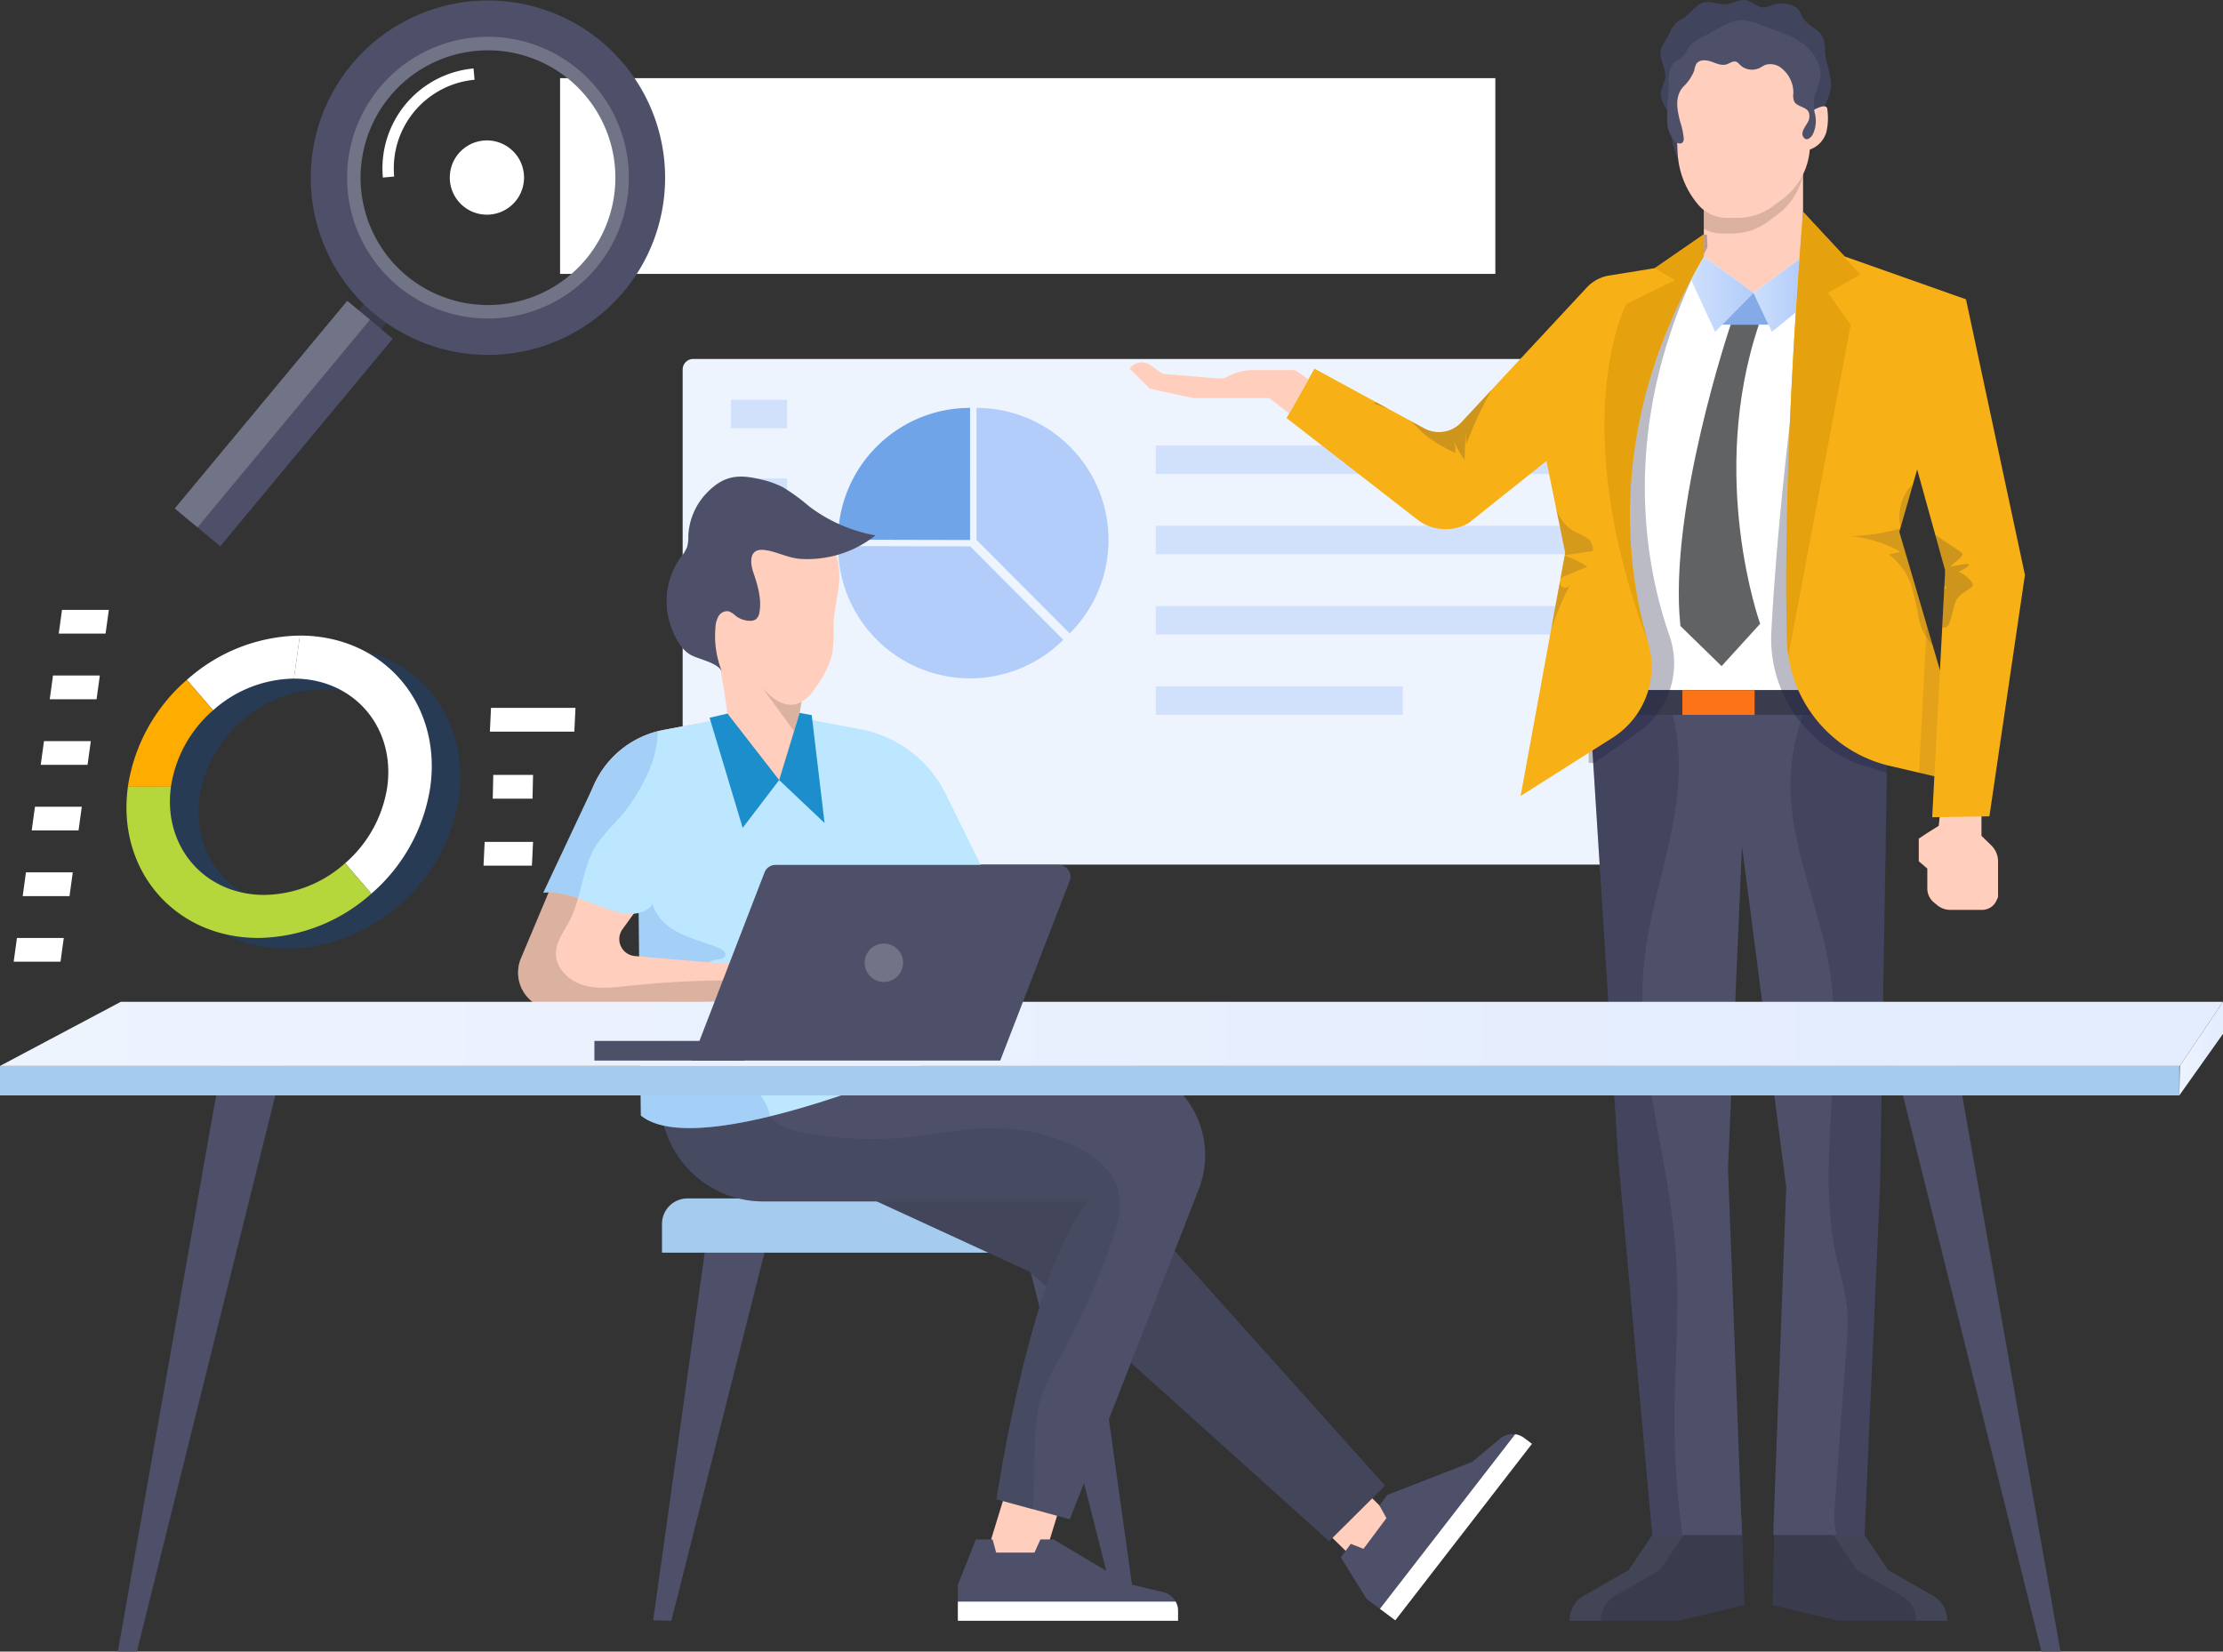 <svg xmlns="http://www.w3.org/2000/svg" xmlns:xlink="http://www.w3.org/1999/xlink" width="416.519" height="309.483" viewBox="0 0 416.519 309.483"><rect x="0" y="0" width="416.519" height="309.483" fill="#333333" stroke="none"/><defs><linearGradient id="linear-gradient" y1="0.5" x2="1" y2="0.5" gradientUnits="objectBoundingBox"><stop offset="0" stop-color="#cedffc"></stop><stop offset="1" stop-color="#b3cdfa"></stop></linearGradient><linearGradient id="linear-gradient-3" y1="0.5" x2="1" y2="0.5" gradientUnits="objectBoundingBox"><stop offset="0" stop-color="#eef4fe"></stop><stop offset="0.848" stop-color="#e4edfe"></stop></linearGradient></defs><g id="wllb3" transform="translate(-305.506 -293.659)"><g id="Group_12416" data-name="Group 12416" transform="translate(244.921 293.659)"><g id="Group_626" data-name="Group 626" transform="translate(0 0)"><g id="Group_605" data-name="Group 605" transform="translate(188.494 67.261)"><rect id="Rectangle_541" data-name="Rectangle 541" width="180.779" height="94.748" rx="1.96" fill="#eef4fe"></rect><rect id="Rectangle_542" data-name="Rectangle 542" width="10.51" height="5.333" transform="translate(9.05 7.669)" fill="#d1e1fc"></rect><rect id="Rectangle_543" data-name="Rectangle 543" width="80.761" height="5.333" transform="translate(88.645 16.214)" fill="#d1e1fc"></rect><rect id="Rectangle_544" data-name="Rectangle 544" width="80.761" height="5.333" transform="translate(88.645 31.255)" fill="#d1e1fc"></rect><rect id="Rectangle_545" data-name="Rectangle 545" width="80.761" height="5.333" transform="translate(88.645 46.297)" fill="#d1e1fc"></rect><rect id="Rectangle_546" data-name="Rectangle 546" width="46.274" height="5.333" transform="translate(88.645 61.339)" fill="#d1e1fc"></rect><rect id="Rectangle_547" data-name="Rectangle 547" width="10.51" height="5.333" transform="translate(9.05 22.397)" fill="#d1e1fc"></rect><rect id="Rectangle_548" data-name="Rectangle 548" width="10.51" height="5.333" transform="translate(9.05 37.125)" fill="#d1e1fc"></rect><rect id="Rectangle_549" data-name="Rectangle 549" width="10.51" height="5.333" transform="translate(9.05 51.852)" fill="#d1e1fc"></rect><rect id="Rectangle_550" data-name="Rectangle 550" width="10.51" height="5.333" transform="translate(9.05 66.58)" fill="#d1e1fc"></rect><rect id="Rectangle_551" data-name="Rectangle 551" width="10.51" height="5.333" transform="translate(9.05 81.308)" fill="#d1e1fc"></rect><g id="Group_604" data-name="Group 604" transform="translate(29.115 9.171)"><path id="Path_1595" data-name="Path 1595" d="M4493.047,236.942V261.68l.013.013,17.455,17.5a24.653,24.653,0,0,0,7.268-17.442c0-.025,0-.049,0-.073A24.739,24.739,0,0,0,4493.047,236.942Z" transform="translate(-4467.107 -236.942)" fill="#b3cdfa"></path><path id="Path_1596" data-name="Path 1596" d="M4455.212,244.165a24.653,24.653,0,0,0-7.268,17.468l24.735.06V236.942A24.656,24.656,0,0,0,4455.212,244.165Z" transform="translate(-4447.942 -236.942)" fill="#70a4e9"></path><path id="Path_1597" data-name="Path 1597" d="M4472.689,282.027h-.013l-24.735-.06c0,.016,0,.032,0,.047a24.737,24.737,0,0,0,42.207,17.515Z" transform="translate(-4447.938 -256.075)" fill="#b3cdfa"></path></g></g><g id="Group_617" data-name="Group 617" transform="translate(272.26 0)"><path id="Path_1605" data-name="Path 1605" d="M4769.634,602.049l4.43,6.576,8.425,4.825a5.233,5.233,0,0,1,2.631,4.54v.134h-20.336l-12.406-2.94.451-16.058Z" transform="translate(-4631.958 -314.416)" fill="#3a3c4e"></path><path id="Path_1606" data-name="Path 1606" d="M4701.793,602.049l-4.431,6.576-8.424,4.825a5.232,5.232,0,0,0-2.631,4.54v.134h20.336l12.406-2.94-.451-16.058Z" transform="translate(-4603.882 -314.416)" fill="#3a3c4e"></path><path id="Path_1607" data-name="Path 1607" d="M4694.783,613.451l8.425-4.825,4.43-6.576,10.988-1.911-.028-1.011-16.805,2.922-4.431,6.576-8.424,4.825a5.232,5.232,0,0,0-2.631,4.54v.134h5.845v-.134A5.233,5.233,0,0,1,4694.783,613.451Z" transform="translate(-4603.882 -314.416)" fill="#9496a4" opacity="0.1"></path><path id="Path_1608" data-name="Path 1608" d="M4776.954,613.451l-8.424-4.825-4.43-6.576-10.989-1.911.028-1.011,16.807,2.922,4.429,6.576,8.425,4.825a5.232,5.232,0,0,1,2.633,4.54v.134h-5.846v-.134A5.231,5.231,0,0,0,4776.954,613.451Z" transform="translate(-4632.269 -314.416)" fill="#9496a4" opacity="0.1"></path><path id="Path_1609" data-name="Path 1609" d="M4744.733,279.439h-52.251V203.061l21.6-22.669,30.655,6.113Z" transform="translate(-4606.506 -136.48)" fill="#fff"></path><path id="Path_1610" data-name="Path 1610" d="M4692.482,328.911l5.6,88.321,6.332,69.993h16.806l-2.614-68.684,2.614-60.4,8.294,63.929-2.449,65.157h17.114l2.9-65.157,1.544-93.157Z" transform="translate(-4606.506 -199.592)" fill="#4d5068"></path><path id="Path_1611" data-name="Path 1611" d="M4692.766,331.476l5.439,85.756,6.333,69.993h5.67a148.5,148.5,0,0,1-1.5-19.51c-.117-11.168,1.024-22.353.226-33.494-1.312-18.3-7.833-36.326-5.892-54.571.972-9.14,4.043-17.925,5.593-26.985,1.358-7.944,1.409-16.534-1.932-23.754h-8.211Z" transform="translate(-4606.627 -199.592)" fill="#191c3c" opacity="0.2"></path><path id="Path_1612" data-name="Path 1612" d="M4775.043,422.068l1.543-93.157h-13.866a38.073,38.073,0,0,0-4.451,17.835c.01,11.682,5.369,22.66,7.266,34.187,2.965,18.022-2.612,36.8,1.4,54.615a73.531,73.531,0,0,1,1.946,9.172,42.965,42.965,0,0,1-.126,7.166q-1.089,14.834-2.179,29.667a15.8,15.8,0,0,0,.314,5.671h5.248Z" transform="translate(-4634.462 -199.592)" fill="#191c3c" opacity="0.2"></path><path id="Path_1613" data-name="Path 1613" d="M4811.808,368.846v4.328l1.831,1.786a4.225,4.225,0,0,1,1.279,3.029v6.666l-.287.642a2.962,2.962,0,0,1-2.708,1.76h-5.955a3.839,3.839,0,0,1-2.429-.867l-.627-.514a3.4,3.4,0,0,1-1.249-2.635v-3.726l-1.6-1.363v-4.243l1.6-1.068,2.135-1.335.268-2.46Z" transform="translate(-4652.221 -216.561)" fill="#ffcebd"></path><rect id="Rectangle_574" data-name="Rectangle 574" width="52.369" height="4.64" transform="translate(85.976 129.32)" fill="#3a3c4e"></rect><rect id="Rectangle_575" data-name="Rectangle 575" width="13.531" height="4.64" transform="translate(103.55 129.32)" fill="#fc7318"></rect><path id="Path_1614" data-name="Path 1614" d="M4748.627,176.084l-9.3,6.82-9.295-6.82V160.509h18.591Z" transform="translate(-4622.464 -128.031)" fill="#ffcebd"></path><g id="Group_612" data-name="Group 612" transform="translate(99.451)"><path id="Path_1615" data-name="Path 1615" d="M4724.055,160.263c-.015-.02-.024-.043-.039-.063l-.165-.094Z" transform="translate(-4719.287 -127.86)" fill="#41445d"></path><path id="Path_1616" data-name="Path 1616" d="M4747.827,119.152c-.234-1.868-.959-3.658-1.087-5.536a7.779,7.779,0,0,0-.308-2.4c-.725-1.8-3.14-2.384-4.016-4.115a8.733,8.733,0,0,0-.551-1.158,2.663,2.663,0,0,0-1.188-.854,5.5,5.5,0,0,0-3.9-.1,5.139,5.139,0,0,1-1.469.435c-1.222.05-2.157-1.139-3.36-1.359-1.281-.235-2.495.667-3.792.777-1.559.132-3.215-.875-4.618-.182-1.312.649-2.234,2.121-3.543,2.9a4.733,4.733,0,0,0-2.347,2.6c-.559,1.282-1.73,2.43-1.737,3.863-.008,1.62,1.129,3.066.864,4.72-.129.81-.6,1.531-.755,2.337-.332,1.732.81,2.738,1.387,4.193a16.106,16.106,0,0,1,.485,3.661,15.853,15.853,0,0,0,2.749,7.429,23.246,23.246,0,0,0,6.9,3.059,23.835,23.835,0,0,0,6.057.189c2.549-.139,5.358-.39,7.126-2.231a10.214,10.214,0,0,0,1.608-2.512l1.81-3.549a19.427,19.427,0,0,0,1.25-2.806,19.748,19.748,0,0,0,.568-2.451C4746.49,123.6,4748.165,121.852,4747.827,119.152Z" transform="translate(-4715.915 -104.032)" fill="#41445d"></path></g><path id="Path_1617" data-name="Path 1617" d="M4763.811,139.46s2.742-1.638,2.742-.176a11.675,11.675,0,0,1-.167,4.165,4.933,4.933,0,0,1-3.128,3.337h0l-1.739-4.46Z" transform="translate(-4635.842 -118.754)" fill="#ffcebd"></path><path id="Path_1618" data-name="Path 1618" d="M4730.036,170.91a6.968,6.968,0,0,0,3.313.87h2.044a11.064,11.064,0,0,0,6.59-2.176l1.8-1.334a12.747,12.747,0,0,0,4.846-7.507v-.254h-18.591Z" transform="translate(-4622.464 -128.031)" fill="#a58877" opacity="0.4"></path><path id="Path_1619" data-name="Path 1619" d="M4720.659,127.514l.476,9.319a16.237,16.237,0,0,0,3.868,9.714h0a7,7,0,0,0,5.329,2.458h2.044a11.062,11.062,0,0,0,6.59-2.177l1.8-1.333a12.752,12.752,0,0,0,5.123-9.286l.623-8.231a12.887,12.887,0,0,0-5.29-11.481,13.444,13.444,0,0,0-8.824-2.679A12.934,12.934,0,0,0,4720.659,127.514Z" transform="translate(-4618.473 -108.178)" fill="#ffcebd"></path><path id="Path_1620" data-name="Path 1620" d="M4718.387,121.81c.011,2.476-.426,4.913-.31,7.4a5.769,5.769,0,0,0,1.432,4.091c.414.378,1.132.613,1.486.178a1.083,1.083,0,0,0,.182-.695,13.272,13.272,0,0,0-.677-3.175c-.565-2.255-1.057-4.618.557-6.5a8.4,8.4,0,0,0,2.092-3.072,4.334,4.334,0,0,1,.365-1.209c.534-.86,1.808-.807,2.765-.478s1.965.836,2.931.528c.619-.2,1.231-.72,1.834-.476a2.168,2.168,0,0,1,.658.557,3.256,3.256,0,0,0,3.586.649c.432-.2.819-.5,1.268-.657a3.319,3.319,0,0,1,3.134.822,5.818,5.818,0,0,1,2.029,4.508,3.174,3.174,0,0,0,.148,1.541c.512,1,2.105.956,2.678,1.918a2.214,2.214,0,0,1-.205,2.123c-.354.66-1.216,1.677-.833,2.473.508,1.054,1.382.471,1.855-.34a5.779,5.779,0,0,0,.442-3.665,8.309,8.309,0,0,1-.108-3.676,14.111,14.111,0,0,0,1.118-3.552c.15-2.572-1.586-4.937-3.723-6.376s-4.66-2.16-7.068-3.075a10.627,10.627,0,0,0-4.27-1.046,9.508,9.508,0,0,0-3.882,1.422l-3.592,1.953a6.665,6.665,0,0,0-1.718,1.185c-.691.734-1.031,1.764-1.794,2.423-.443.383-1.005.616-1.43,1.022A4.3,4.3,0,0,0,4718.387,121.81Z" transform="translate(-4617.374 -106.824)" fill="#4d5068"></path><path id="Path_1621" data-name="Path 1621" d="M4692.482,203.061v76.378h.865l.008.125,8.5-5.939a15.725,15.725,0,0,0,5.751-18.105c-5.553-16.007-8.878-42.587,7.147-72.718l-.1-2.3-.568-.113Z" transform="translate(-4606.506 -136.48)" fill="#191c3c" opacity="0.3"></path><path id="Path_1622" data-name="Path 1622" d="M4672.264,180.392l-9.174,6.333-8.579,1.387a7.279,7.279,0,0,0-4.163,2.225l-23.52,25.278a5.74,5.74,0,0,1-6.943,1.133L4599.3,205.56l-5.218,9.255,24.488,19.016a8.65,8.65,0,0,0,9.6.674l14.6-11.64,3.509,17.174-8.347,45.59,17.3-10.955a15.723,15.723,0,0,0,6.568-17.825c-4.817-16.244-6.927-42.947,10.455-72.317Z" transform="translate(-4564.692 -136.48)" fill="#f8b017"></path><path id="Path_1623" data-name="Path 1623" d="M4572.86,231.67l-3.743-2.857h-14.289l-8.118-1.786-3.734-3.734h0a2.793,2.793,0,0,1,3.9-.649l2.273,1.623,10.453.861a3.207,3.207,0,0,0,1.742-.35,9.947,9.947,0,0,1,4.555-1.224l8.042-.005,2.521,1.74Z" transform="translate(-4542.976 -154.213)" fill="#ffcebd"></path><path id="Path_1624" data-name="Path 1624" d="M4773.653,284.3l.258-15.508h-3.9v-79.3l-10.361-2.066c-4.894,33.017-6.878,55.963-7.644,70.4a24.984,24.984,0,0,0,17.484,25.167Z" transform="translate(-4631.786 -139.471)" fill="#191c3c" opacity="0.3"></path><path id="Path_1625" data-name="Path 1625" d="M4760.036,173.051l7.794,8.362,22.733,8.037-12.5,43.573,13.963,47.519-15.705-3.657a24.982,24.982,0,0,1-19.324-23.784C4756.646,237.34,4756.974,211.41,4760.036,173.051Z" transform="translate(-4633.872 -133.361)" fill="#f8b017"></path><path id="Path_1626" data-name="Path 1626" d="M4737.542,194.412l-7.186,7.307-4.533-9.817,2.422-4.31Z" transform="translate(-4620.674 -139.54)" fill="url(#linear-gradient)"></path><path id="Path_1627" data-name="Path 1627" d="M4746.2,194.778l3.45,7.307,4.489-3.653.682-9.978Z" transform="translate(-4629.334 -139.906)" fill="url(#linear-gradient)"></path><path id="Path_1628" data-name="Path 1628" d="M4741.871,199.451l-5.859,5.959h8.674Z" transform="translate(-4625.003 -144.579)" fill="#84aae8"></path><path id="Path_1629" data-name="Path 1629" d="M4731.6,209.812s-11.747,34.635-9.416,56.474l7.713,7.515,7.225-7.938s-9.881-27.45-.244-56.051Z" transform="translate(-4619 -148.982)" fill="#616264"></path><g id="Group_613" data-name="Group 613" transform="translate(135.091 90.83)" opacity="0.55"><path id="Path_1630" data-name="Path 1630" d="M4796.1,261.98a8.778,8.778,0,0,0-2.119,7.951l2.189-7.63C4796.144,262.194,4796.122,262.087,4796.1,261.98Z" transform="translate(-4784.63 -261.98)" fill="#272834" opacity="0.3"></path><path id="Path_1631" data-name="Path 1631" d="M4789.14,286.588a52.849,52.849,0,0,1,1.5,6.467,10.311,10.311,0,0,0,2.6,5.064l-6.247-21.251.183-.637a36.821,36.821,0,0,1-9.278,1.439,23.968,23.968,0,0,1,9.321,2.926l-2.189.511A12.319,12.319,0,0,1,4789.14,286.588Z" transform="translate(-4777.891 -268.035)" fill="#272834" opacity="0.3"></path></g><g id="Group_614" data-name="Group 614" transform="translate(78.928 95.336)" opacity="0.55"><path id="Path_1632" data-name="Path 1632" d="M4684.977,273.861a7.906,7.906,0,0,1-3.04-4.045l1.68,8.222-.086.475,5.257-.782a2.48,2.48,0,0,0-1.2-2.5C4686.782,274.67,4685.815,274.378,4684.977,273.861Z" transform="translate(-4680.954 -269.816)" fill="#272834" opacity="0.3"></path><path id="Path_1633" data-name="Path 1633" d="M4682.316,294.549a1.058,1.058,0,0,1-.424-.944l-1.665,9.093a53.113,53.113,0,0,1,3.648-8.629A1.1,1.1,0,0,1,4682.316,294.549Z" transform="translate(-4680.227 -279.925)" fill="#272834" opacity="0.3"></path><path id="Path_1634" data-name="Path 1634" d="M4683.43,289.312a2.1,2.1,0,0,1,.718-.414l4.2-1.728a17.966,17.966,0,0,0-4.281-2.071l-.833,4.544A.93.93,0,0,1,4683.43,289.312Z" transform="translate(-4681.503 -276.31)" fill="#272834" opacity="0.3"></path></g><path id="Path_1635" data-name="Path 1635" d="M4756.994,253.1c.013.538.057,1.067.1,1.6l.14,1.223c.013.11.032.22.049.33l11.677-62.059-4.262-5.958,6.052-3.435-10.717-11.747C4756.974,211.41,4756.646,237.34,4756.994,253.1Z" transform="translate(-4633.872 -133.361)" fill="#e6a10f"></path><path id="Path_1636" data-name="Path 1636" d="M4701.736,193.437s-11.529,21.921,4.078,63.412c-4.817-16.244-6.927-42.947,10.454-72.317v-4.14l-9.173,6.333,3.771,2.262Z" transform="translate(-4608.696 -136.48)" fill="#e6a10f"></path><g id="Group_615" data-name="Group 615" transform="translate(147.874 117.163)" opacity="0.3"><path id="Path_1637" data-name="Path 1637" d="M4801.576,307.771,4800.12,335.4l10.277,2.393Z" transform="translate(-4800.12 -307.771)" fill="#191c3c" opacity="0.3"></path></g><path id="Path_1638" data-name="Path 1638" d="M4807.41,201.568l11.042,51.635-6.657,45.242-10.716.171,2.436-46.225-6.982-25.168Z" transform="translate(-4650.72 -145.479)" fill="#f8b017"></path><g id="Group_616" data-name="Group 616" transform="translate(45.73 72.956)" opacity="0.2"><path id="Path_1639" data-name="Path 1639" d="M4622.869,235.022c-.124.1-.255.2-.372.311.921.3,1.845.628,2.754.983Z" transform="translate(-4622.497 -232.65)" fill="#272834"></path><path id="Path_1640" data-name="Path 1640" d="M4643.768,237.077a5.74,5.74,0,0,1-6.943,1.133l-2.878-1.564c.149.114.313.2.456.326.759.655,1.414,1.419,2.153,2.1a24.931,24.931,0,0,0,6.1,3.736,5.844,5.844,0,0,0-.417-2.544,18.772,18.772,0,0,0,2.121,3.857q.1-2.571.2-5.143c.042.753.083,1.506.126,2.259a68.8,68.8,0,0,1,4.833-10.336Z" transform="translate(-4627.361 -230.898)" fill="#272834"></path></g><path id="Path_1641" data-name="Path 1641" d="M4809.781,285.273c.835-.476,2.688-1.271,1.651-1.5-.288-.063-2.873.514-3.153.442.51-.5,2.835-2.074,2.111-2.561l-4.938-3.318.99,3.572.291.2c-.07.025-.142.056-.214.082l.784,2.826v.01c.1.036.194.078.291.114-.1.072-.207.164-.311.241l-.136,2.585c.148.032.288.044.435.077a2.159,2.159,0,0,0-.177.213,3.831,3.831,0,0,0-.3.571l-.358,6.8a.955.955,0,0,0,1.239-.557c.6-1.337.742-2.74,1.222-4.073.577-1.606,1.961-1.938,3.14-2.983C4813.047,287.392,4810.653,285.426,4809.781,285.273Z" transform="translate(-4654.512 -178.101)" fill="#272834" opacity="0.2"></path></g><g id="Group_621" data-name="Group 621" transform="translate(157.656 89.309)"><rect id="Rectangle_576" data-name="Rectangle 576" width="10.519" height="17.637" transform="translate(145.009 191.464) rotate(-45.628)" fill="#ffcebd"></rect><rect id="Rectangle_577" data-name="Rectangle 577" width="10.519" height="17.637" transform="translate(92.848 185.411) rotate(17.062)" fill="#ffcebd"></rect><g id="Group_618" data-name="Group 618" transform="translate(25.316 135.26)"><path id="Path_1642" data-name="Path 1642" d="M4397.358,510.616l-9.649,68.889,3.4.09,18-71.141h-11.543Z" transform="translate(-4387.709 -500.455)" fill="#4d5068"></path><path id="Path_1643" data-name="Path 1643" d="M4519.892,510.616l9.648,68.889-3.4.09-18-71.141h11.543Z" transform="translate(-4438.886 -500.455)" fill="#4d5068"></path><path id="Rectangle_578" data-name="Rectangle 578" d="M4.763,0H82.49a4.763,4.763,0,0,1,4.763,4.763v5.4a0,0,0,0,1,0,0H0a0,0,0,0,1,0,0v-5.4A4.763,4.763,0,0,1,4.763,0Z" transform="translate(1.65)" fill="#a5cbef"></path></g><path id="Path_1644" data-name="Path 1644" d="M4396.865,452.727l65.34,30.073,56.045,50.46,10.479-10.423L4480.5,469.03,4431.94,434.5Z" transform="translate(-4366.283 -333.77)" fill="#43465b"></path><path id="Path_1645" data-name="Path 1645" d="M4390.05,440.576v12.3a19.289,19.289,0,0,0,19.289,19.289h60.905c-10.936,13.214-17.2,55.821-17.2,55.821l13.717,3.747,24.219-61.986a17.481,17.481,0,0,0-16.334-23.706h-43.6l.313-5.468Z" transform="translate(-4363.388 -336.352)" fill="#4d5068"></path><g id="Group_619" data-name="Group 619" transform="translate(82.403 199.152)"><path id="Path_1646" data-name="Path 1646" d="M4490.343,605.65l-3.363,8.52V620.9h41.255v-1.861a3.6,3.6,0,0,0-2.771-3.507l-6.646-1.583-13.9-8.3h-2.466l-1.122,2.466h-7.175l-.672-2.466Z" transform="translate(-4486.98 -605.65)" fill="#4d5068"></path><path id="Path_1647" data-name="Path 1647" d="M4486.98,625.924v3.588h41.255V627.65a3.587,3.587,0,0,0-.441-1.726Z" transform="translate(-4486.98 -614.265)" fill="#fff"></path></g><g id="Group_620" data-name="Group 620" transform="translate(154.152 179.41)"><path id="Path_1648" data-name="Path 1648" d="M4611.746,594.408l4.819,7.789,5.392,4.021,25.606-33.071-1.491-1.113a3.6,3.6,0,0,0-4.467.124l-5.243,4.383-15.9,6.184-1.475,1.977,1.307,2.373L4616,592.827l-2.379-.936Z" transform="translate(-4611.746 -571.319)" fill="#4d5068"></path><path id="Path_1649" data-name="Path 1649" d="M4624.5,604.1l2.875,2.145,25.606-33.071-1.492-1.113a3.589,3.589,0,0,0-1.648-.678Z" transform="translate(-4617.167 -571.346)" fill="#fff"></path></g><path id="Path_1650" data-name="Path 1650" d="M4475.566,474.818c-1.015-2.761-3.375-4.82-5.9-6.337-6.271-3.773-13.884-4.843-21.177-4.249-3.735.3-7.424,1.02-11.147,1.433a69.294,69.294,0,0,1-21.2-.926c-2.812-.564-6.226-2.092-6.117-4.958l-19.975-6.019v4.719a19.289,19.289,0,0,0,19.289,19.289h60.905c-10.936,13.214-17.2,55.821-17.2,55.821l6.818,1.863q.178-5.867.355-11.735a37.569,37.569,0,0,1,.779-7.775c.874-3.584,2.774-6.816,4.53-10.061a144.12,144.12,0,0,0,8.948-20.07C4475.739,482.271,4476.864,478.35,4475.566,474.818Z" transform="translate(-4363.388 -341.955)" fill="#43465b" opacity="0.5"></path><path id="Path_1651" data-name="Path 1651" d="M4413.063,337.91l11.368,2.144a22.541,22.541,0,0,1,16.047,12.2l9.3,18.9-9.312,20.94-.947,9.414s-45.126,20-56.206,10.936l-.515-48.125,17.034-24.911Z" transform="translate(-4360.306 -292.725)" fill="#bce7ff"></path><path id="Path_1652" data-name="Path 1652" d="M4383.32,432.567c4.384,3.586,14.1,2.621,24.238.147a10.594,10.594,0,0,0-2.092-4.274c-1.678-2.131-3.88-3.79-5.679-5.821a40.4,40.4,0,0,1-5.36-8.6,11.392,11.392,0,0,1-1.665-5.149,5.851,5.851,0,0,1,4.916-5.553c.546-.072,1.22-.144,1.425-.656.259-.648-.506-1.217-1.154-1.477-4.146-1.665-9.123-2.53-11.541-6.286-1.865-2.9-1.653-6.82-3.594-9.63Z" transform="translate(-4360.313 -312.85)" fill="#6c98e3" opacity="0.3"></path><path id="Path_1653" data-name="Path 1653" d="M4407.961,313.676s3.6,16.193,2.845,25.61h13.214s-1.364-16.072,1.367-18.719Z" transform="translate(-4370.999 -282.427)" fill="#ffcebd"></path><path id="Path_1654" data-name="Path 1654" d="M4428.8,282.12c-.168-2.958-1.395-5.738-2.6-8.443l-.493.239a12.027,12.027,0,0,0-11.334-2.612,16.09,16.09,0,0,0-9.293,7.385,19.329,19.329,0,0,0-1.441,16.647A18.878,18.878,0,0,0,4416,306.542c2.219.612,4.809.731,6.615-.7a9.087,9.087,0,0,0,1.789-2.132,17.839,17.839,0,0,0,3.125-6.394,40.937,40.937,0,0,0,.227-5.662C4427.91,288.458,4428.985,285.319,4428.8,282.12Z" transform="translate(-4368.633 -264.234)" fill="#ffcebd"></path><path id="Path_1655" data-name="Path 1655" d="M4418.771,264.889a37.256,37.256,0,0,0-4.888-3.569,18.108,18.108,0,0,0-4.454-1.529c-3.877-.891-6.492-.639-9.456,2.243a12.427,12.427,0,0,0-3.811,8.322,7.883,7.883,0,0,1-.207,2.117,7.63,7.63,0,0,1-1.319,2.119,14.169,14.169,0,0,0-1.643,13.06c.691,1.9,1.8,4.051,3.6,5.081,1.442.828,5.184,1.457,5.892,3.2a17.924,17.924,0,0,1-1.235-8.378,4.51,4.51,0,0,1,.605-2.11,1.842,1.842,0,0,1,1.893-.86,4.031,4.031,0,0,1,1.314.862,4.457,4.457,0,0,0,2.647.907,1.849,1.849,0,0,0,1.071-.258,1.972,1.972,0,0,0,.7-1.3c.473-2.422-.34-5.182-1.124-7.46-.66-1.921-.787-4.434,1.77-4.272,2.3.145,4.649,1.554,7.1,1.688a20.517,20.517,0,0,0,14-4.4A29.15,29.15,0,0,1,4418.771,264.889Z" transform="translate(-4364.263 -259.336)" fill="#4d5068"></path><path id="Path_1656" data-name="Path 1656" d="M4428.754,348.91l3.837-12.585,2.268.428,2.4,20.207Z" transform="translate(-4379.834 -292.051)" fill="#1c8ecc"></path><path id="Path_1657" data-name="Path 1657" d="M4383.029,337.91l-12.088,2.288a17.949,17.949,0,0,0-13.208,10.679l-13.5,32.114a6.9,6.9,0,0,0,6.362,9.576l48.288-2.412,2.228-6.837-5.316,1.807-30.224-2.561a3.186,3.186,0,0,1-2.312-5.044l20.234-27.935S4387.122,339.6,4383.029,337.91Z" transform="translate(-4343.686 -292.725)" fill="#ffcebd"></path><path id="Path_1658" data-name="Path 1658" d="M4398.947,391.826a9.409,9.409,0,0,0-.941-.626c-3.3-1.893-7.275-2.124-11.083-2.189a182.805,182.805,0,0,0-22.651,1.016c-2.8.3-5.687.658-8.381-.155s-5.156-3.158-5.117-5.973c.031-2.212,1.52-4.088,2.54-6.053,2.364-4.557,2.348-10.158,5.185-14.438a31.941,31.941,0,0,1,3.061-3.645,34.109,34.109,0,0,0,7.054-11.048,21.013,21.013,0,0,0,1.262-6.417,17.949,17.949,0,0,0-12.142,10.443l-13.5,32.114a6.9,6.9,0,0,0,6.362,9.577l48.288-2.412Z" transform="translate(-4343.686 -294.59)" fill="#a58877" opacity="0.4"></path><path id="Path_1659" data-name="Path 1659" d="M4386.519,337.91,4374.43,340.2a17.947,17.947,0,0,0-13.207,10.678L4351.9,370.7c7.29-.76,14.852,6.823,20.048,2.734l15.038-23.846S4390.61,339.6,4386.519,337.91Z" transform="translate(-4347.174 -292.725)" fill="#bce7ff"></path><path id="Path_1660" data-name="Path 1660" d="M4409.439,336.544l9.684,12.46-6.836,8.961-6.2-20.635Z" transform="translate(-4370.202 -292.144)" fill="#1c8ecc"></path><path id="Path_1661" data-name="Path 1661" d="M4358.413,373.576c.993-3.495,1.579-7.157,3.574-10.166a31.95,31.95,0,0,1,3.062-3.645,34.106,34.106,0,0,0,7.053-11.048,21.017,21.017,0,0,0,1.262-6.417,17.947,17.947,0,0,0-12.142,10.442l-9.326,19.82A15.537,15.537,0,0,1,4358.413,373.576Z" transform="translate(-4347.174 -294.59)" fill="#6c98e3" opacity="0.3"></path><path id="Path_1662" data-name="Path 1662" d="M4430.609,330.6s-3.059,2.6-7.5-2.683l6.035,8.27,1.047-3.435Z" transform="translate(-4377.437 -288.479)" fill="#a58877" opacity="0.4"></path></g><g id="Group_622" data-name="Group 622" transform="translate(60.585 187.719)"><path id="Path_1663" data-name="Path 1663" d="M4233.829,439.339l-20.552,116.307h3.566L4246,438.508Z" transform="translate(-4191.199 -433.882)" fill="#4d5068"></path><path id="Path_1664" data-name="Path 1664" d="M4801.5,439.339l20.553,116.307h-3.566l-29.162-117.138Z" transform="translate(-4435.984 -433.882)" fill="#4d5068"></path><rect id="Rectangle_579" data-name="Rectangle 579" width="408.341" height="5.522" transform="translate(0 12.02)" fill="#a5cbef"></rect><path id="Path_1665" data-name="Path 1665" d="M4174.885,442.483l22.644-12.02H4591.4l-8.082,12.02Z" transform="translate(-4174.885 -430.464)" fill="url(#linear-gradient-3)"></path><path id="Path_1666" data-name="Path 1666" d="M4884.965,448l8.178-11.532v-6.01l-8.082,12.02Z" transform="translate(-4476.624 -430.464)" fill="url(#linear-gradient-3)"></path></g><g id="Group_623" data-name="Group 623" transform="translate(171.956 162.068)"><rect id="Rectangle_580" data-name="Rectangle 580" width="28.074" height="3.682" transform="translate(0 32.983)" fill="#4d5068"></rect><path id="Path_1667" data-name="Path 1667" d="M4458.083,422.523H4400.3l13.62-35.259a2.2,2.2,0,0,1,2.049-1.406h53.075a2.2,2.2,0,0,1,2.051,2.989Z" transform="translate(-4382.041 -385.858)" fill="#4d5068"></path><path id="Path_1668" data-name="Path 1668" d="M4463.8,415.075a3.6,3.6,0,1,1-3.6-3.6A3.6,3.6,0,0,1,4463.8,415.075Z" transform="translate(-4405.962 -396.743)" fill="#717386"></path></g><rect id="Rectangle_4516" data-name="Rectangle 4516" width="175.24" height="36.678" transform="translate(165.524 14.646)" fill="#fff"></rect><g id="Group_12417" data-name="Group 12417" transform="translate(93.33 0.107)"><g id="Group_3452" data-name="Group 3452" transform="translate(0 0)"><rect id="Rectangle_1483" data-name="Rectangle 1483" width="5.543" height="10.791" transform="matrix(0.769, 0.639, -0.639, 0.769, 39.943, 51.415)" fill="#3a3c4e"></rect><rect id="Rectangle_1484" data-name="Rectangle 1484" width="50.571" height="10.811" transform="matrix(0.639, -0.769, 0.769, 0.639, 0.212, 95.34)" fill="#4d5068"></rect><path id="Path_13608" data-name="Path 13608" d="M13691.467,9817.574a33.207,33.207,0,1,0,4.324,46.762A33.247,33.247,0,0,0,13691.467,9817.574Zm-37.956,45.692a26.194,26.194,0,1,1,36.887-3.411A26.223,26.223,0,0,1,13653.511,9863.267Z" transform="translate(-13611.563 -9809.926)" fill="#4d5068"></path><path id="Path_13609" data-name="Path 13609" d="M13696.6,9866.03a26.4,26.4,0,1,0-37.172,3.44A26.425,26.425,0,0,0,13696.6,9866.03Zm-35.558,1.5a23.871,23.871,0,1,1,33.615-3.109A23.9,23.9,0,0,1,13661.042,9867.527Z" transform="translate(-13617.609 -9815.973)" fill="#717386"></path><rect id="Rectangle_1485" data-name="Rectangle 1485" width="50.57" height="5.543" transform="translate(0 95.164) rotate(-50.285)" fill="#717386"></rect><g id="Group_3426" data-name="Group 3426" transform="translate(38.916 12.725)"><path id="Path_13610" data-name="Path 13610" d="M13662.483,9854.4a18.79,18.79,0,0,1,.722-7.169,18.664,18.664,0,0,1,1.412-3.414,18.814,18.814,0,0,1,7.938-7.842,18.643,18.643,0,0,1,3.37-1.348,18.98,18.98,0,0,1,3.544-.673l.194,2.115a16.7,16.7,0,0,0-13.174,8.75,16.472,16.472,0,0,0-1.253,3.024,16.857,16.857,0,0,0-.625,3.16,16.674,16.674,0,0,0-.012,3.2Z" transform="translate(-13662.404 -9833.957)" fill="#fff"></path></g><path id="Path_13614" data-name="Path 13614" d="M13698.536,9870.821a6.957,6.957,0,1,1-.906-9.8A6.96,6.96,0,0,1,13698.536,9870.821Z" transform="translate(-13634.698 -9833.211)" fill="#fff"></path></g></g><g id="Group_12418" data-name="Group 12418" transform="translate(55 107.877)"><path id="Path_5421" data-name="Path 5421" d="M79.549,1222.9H70.775l.611-4.452h8.774Z" transform="translate(-54.183 -1212.048)" fill="#fff"></path><path id="Path_5422" data-name="Path 5422" d="M77.482,1237.954H68.708l.611-4.452h8.774Z" transform="translate(-53.804 -1214.804)" fill="#fff"></path><path id="Path_5423" data-name="Path 5423" d="M75.414,1253.005H66.64l.611-4.451h8.774Z" transform="translate(-53.425 -1217.561)" fill="#fff"></path><path id="Path_5424" data-name="Path 5424" d="M73.347,1268.058H64.573l.612-4.452h8.774Z" transform="translate(-53.047 -1220.318)" fill="#fff"></path><path id="Path_5425" data-name="Path 5425" d="M71.279,1283.11H62.505l.611-4.452h8.774Z" transform="translate(-52.668 -1223.074)" fill="#fff"></path><path id="Path_5426" data-name="Path 5426" d="M69.212,1298.162H60.438l.611-4.452h8.774Z" transform="translate(-52.289 -1225.831)" fill="#fff"></path><path id="Path_5427" data-name="Path 5427" d="M188.259,1245.383H172.433l.211-4.452H188.47Z" transform="translate(-75.059 -1216.165)" fill="#fff"></path><path id="Path_5428" data-name="Path 5428" d="M177.776,1260.756h-7.454l.1-4.452h7.454Z" transform="translate(-72.413 -1218.98)" fill="#fff"></path><path id="Path_5429" data-name="Path 5429" d="M177.277,1276.129H168.21l.211-4.452h9.068Z" transform="translate(-72.026 -1221.796)" fill="#fff"></path><path id="Path_5430" data-name="Path 5430" d="M125.362,1226.808h0a32.37,32.37,0,0,0-21.172,8.3,32.938,32.938,0,0,0-11.05,20.032c-2.149,15.647,8.793,28.33,24.439,28.33a32.373,32.373,0,0,0,21.172-8.3,32.938,32.938,0,0,0,11.049-20.032h0C151.95,1239.491,141.008,1226.808,125.362,1226.808Zm8.47,42.659a23.154,23.154,0,0,1-15.145,5.936c-11.193,0-19.02-9.074-17.482-20.266a23.558,23.558,0,0,1,7.9-14.329,23.154,23.154,0,0,1,15.145-5.936h0c11.193,0,19.02,9.073,17.482,20.265h0A23.562,23.562,0,0,1,133.832,1269.468Z" transform="translate(-58.229 -1213.578)" fill="#0c4da4" opacity="0.3"></path><g id="Group_1756" data-name="Group 1756" transform="translate(29.282 11.22)"><path id="Path_5431" data-name="Path 5431" d="M120.23,1232.411h0l1.108-8.064h0a32.368,32.368,0,0,0-21.171,8.3l4.918,5.7A23.154,23.154,0,0,1,120.23,1232.411Z" transform="translate(-88.847 -1224.347)" fill="#fff"></path><path id="Path_5432" data-name="Path 5432" d="M125.836,1224.347l-1.108,8.064c11.193,0,19.019,9.074,17.482,20.266h0a23.555,23.555,0,0,1-7.9,14.329l4.919,5.7a32.938,32.938,0,0,0,11.05-20.032h0C152.424,1237.031,141.482,1224.347,125.836,1224.347Z" transform="translate(-93.345 -1224.347)" fill="#fff"></path><path id="Path_5433" data-name="Path 5433" d="M94.7,1254.537a23.56,23.56,0,0,1,7.9-14.329l-4.918-5.7a32.932,32.932,0,0,0-11.05,20.032H94.7Z" transform="translate(-86.37 -1226.208)" fill="#ffac00"></path><path id="Path_5434" data-name="Path 5434" d="M127.27,1273.358a23.154,23.154,0,0,1-15.145,5.936c-11.192,0-19.019-9.074-17.482-20.266H86.579c-2.149,15.647,8.793,28.33,24.439,28.33a32.37,32.37,0,0,0,21.171-8.3Z" transform="translate(-86.309 -1230.699)" fill="#b5d73c"></path></g></g></g></g></g></svg>